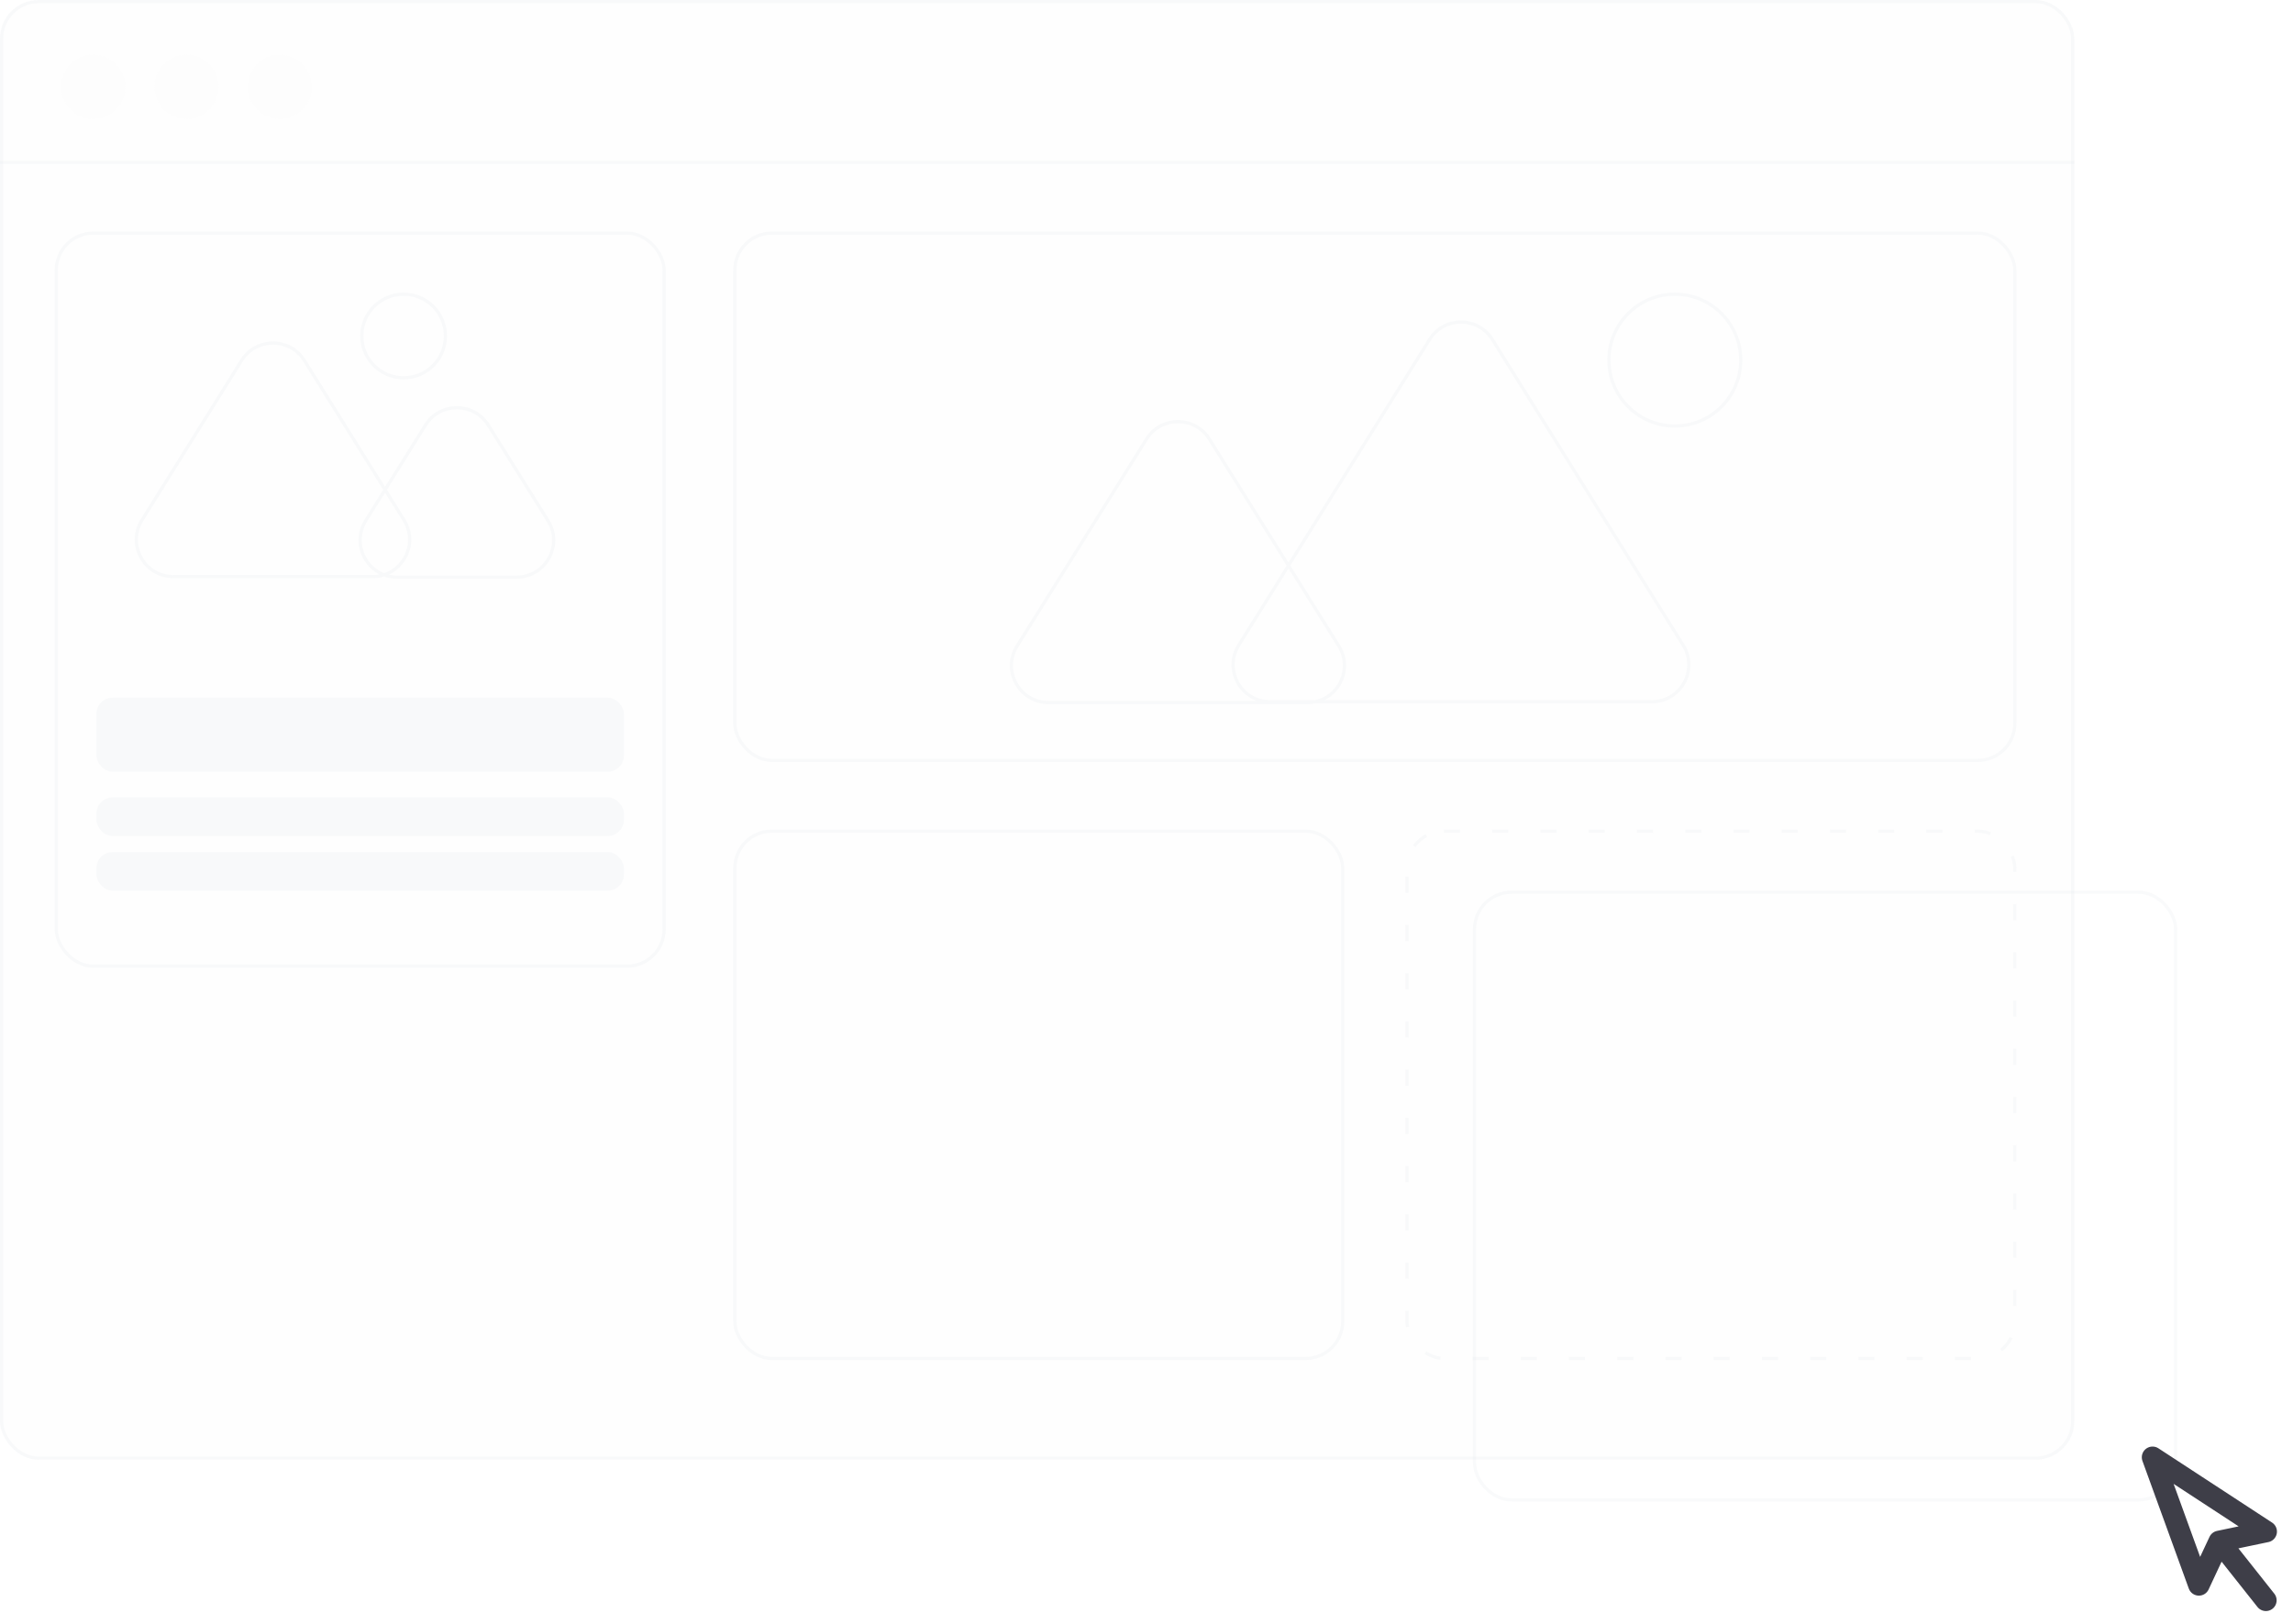 <svg width="713" height="505" viewBox="0 0 713 505" fill="none" xmlns="http://www.w3.org/2000/svg">
<rect width="645" height="454" rx="12" fill="#E5E7EB" fill-opacity="0.05"/>
<rect x="0.5" y="0.5" width="644" height="453" rx="11.5" stroke="#E5E7EB" stroke-opacity="0.2"/>
<circle cx="29" cy="27" r="10" fill="#E5E7EB" fill-opacity="0.05"/>
<circle cx="58" cy="27" r="10" fill="#E5E7EB" fill-opacity="0.05"/>
<circle cx="87" cy="27" r="10" fill="#E5E7EB" fill-opacity="0.05"/>
<circle cx="520.781" cy="112" r="20.5" stroke="#E5E7EB" stroke-opacity="0.2"/>
<line y1="50.5" x2="645" y2="50.5" stroke="#E5E7EB" stroke-opacity="0.2"/>
<rect x="228.5" y="72.5" width="398" height="164" rx="11.5" stroke="#E5E7EB" stroke-opacity="0.2"/>
<rect x="228.5" y="258.5" width="189" height="164" rx="11.5" stroke="#E5E7EB" stroke-opacity="0.2"/>
<rect x="437.5" y="258.5" width="189" height="164" rx="11.5" stroke="#E5E7EB" stroke-opacity="0.2" stroke-dasharray="5 10"/>
<rect x="458.5" y="277.5" width="218" height="189" rx="11.5" stroke="#E5E7EB" stroke-opacity="0.2"/>
<path fill-rule="evenodd" clip-rule="evenodd" d="M400.646 174.943L376.454 136.266C371.754 128.751 360.807 128.751 356.107 136.266L315.845 200.637C310.846 208.629 316.592 219 326.019 219H406.542C407.403 219 408.234 218.913 409.028 218.75H513.62C523.042 218.75 528.788 208.39 523.8 200.397L464.461 105.313C459.762 97.784 448.799 97.784 444.1 105.313L400.646 174.943ZM463.612 105.842L522.952 200.926C527.524 208.253 522.256 217.75 513.62 217.75H411.92C417.906 214.756 420.667 206.953 416.716 200.637L401.236 175.887L444.949 105.842C449.256 98.94 459.305 98.94 463.612 105.842ZM400.057 175.887L375.607 136.796C371.298 129.907 361.263 129.907 356.954 136.796L316.693 201.167C312.111 208.493 317.378 218 326.019 218H390.712C383.95 215.481 380.574 207.105 384.761 200.397L400.057 175.887ZM408.92 217.75H394.941C386.305 217.75 381.037 208.253 385.609 200.926L400.647 176.831L415.868 201.167C420.013 207.794 416.1 216.204 408.92 217.75Z" fill="#E5E7EB" fill-opacity="0.2"/>
<path d="M704.569 497.723L690.058 479.403M690.058 479.403L683.736 492.929L669.324 453.238L704.669 476.341L690.058 479.403Z" stroke="#3E3E48" stroke-width="6.676" stroke-linecap="round" stroke-linejoin="round"/>
<circle cx="125.5" cy="104.5" r="13" stroke="#E5E7EB" stroke-opacity="0.2"/>
<rect x="17.5" y="72.5" width="189" height="228" rx="11.5" stroke="#E5E7EB" stroke-opacity="0.2"/>
<path fill-rule="evenodd" clip-rule="evenodd" d="M75.555 112.375L44.577 162.014C40.005 169.341 45.272 178.838 53.909 178.838H115.866C116.575 178.838 117.261 178.774 117.921 178.652C112.069 175.589 109.409 167.886 113.318 161.637L119.146 152.318L94.219 112.375C89.912 105.473 79.862 105.473 75.555 112.375ZM119.736 151.374L95.067 111.845C90.369 104.316 79.406 104.316 74.707 111.845L43.729 161.484C38.74 169.477 44.487 179.838 53.909 179.838H115.866C117.126 179.838 118.321 179.652 119.433 179.312C120.682 179.755 122.043 180 123.492 180H160.638C170.065 180 175.811 169.629 170.812 161.637L152.239 131.941C147.538 124.426 136.592 124.426 131.891 131.941L119.736 151.374ZM119.735 153.262L114.165 162.167C110.352 168.264 113.36 175.87 119.456 178.252C125.845 176.075 129.093 168.257 125.197 162.014L119.735 153.262ZM120.973 178.719C127.141 175.829 130.047 167.895 126.046 161.484L120.325 152.318L132.739 132.471C137.048 125.582 147.082 125.582 151.391 132.471L169.964 162.167C174.547 169.493 169.28 179 160.638 179H123.492C122.615 179 121.773 178.902 120.973 178.719Z" fill="#E5E7EB" fill-opacity="0.2"/>
<rect x="30" y="217" width="164" height="23" rx="5" fill="#E5E7EB" fill-opacity="0.2"/>
<rect x="30" y="265" width="164" height="12" rx="5" fill="#E5E7EB" fill-opacity="0.2"/>
<rect x="30" y="248" width="164" height="12" rx="5" fill="#E5E7EB" fill-opacity="0.2"/>
</svg>
